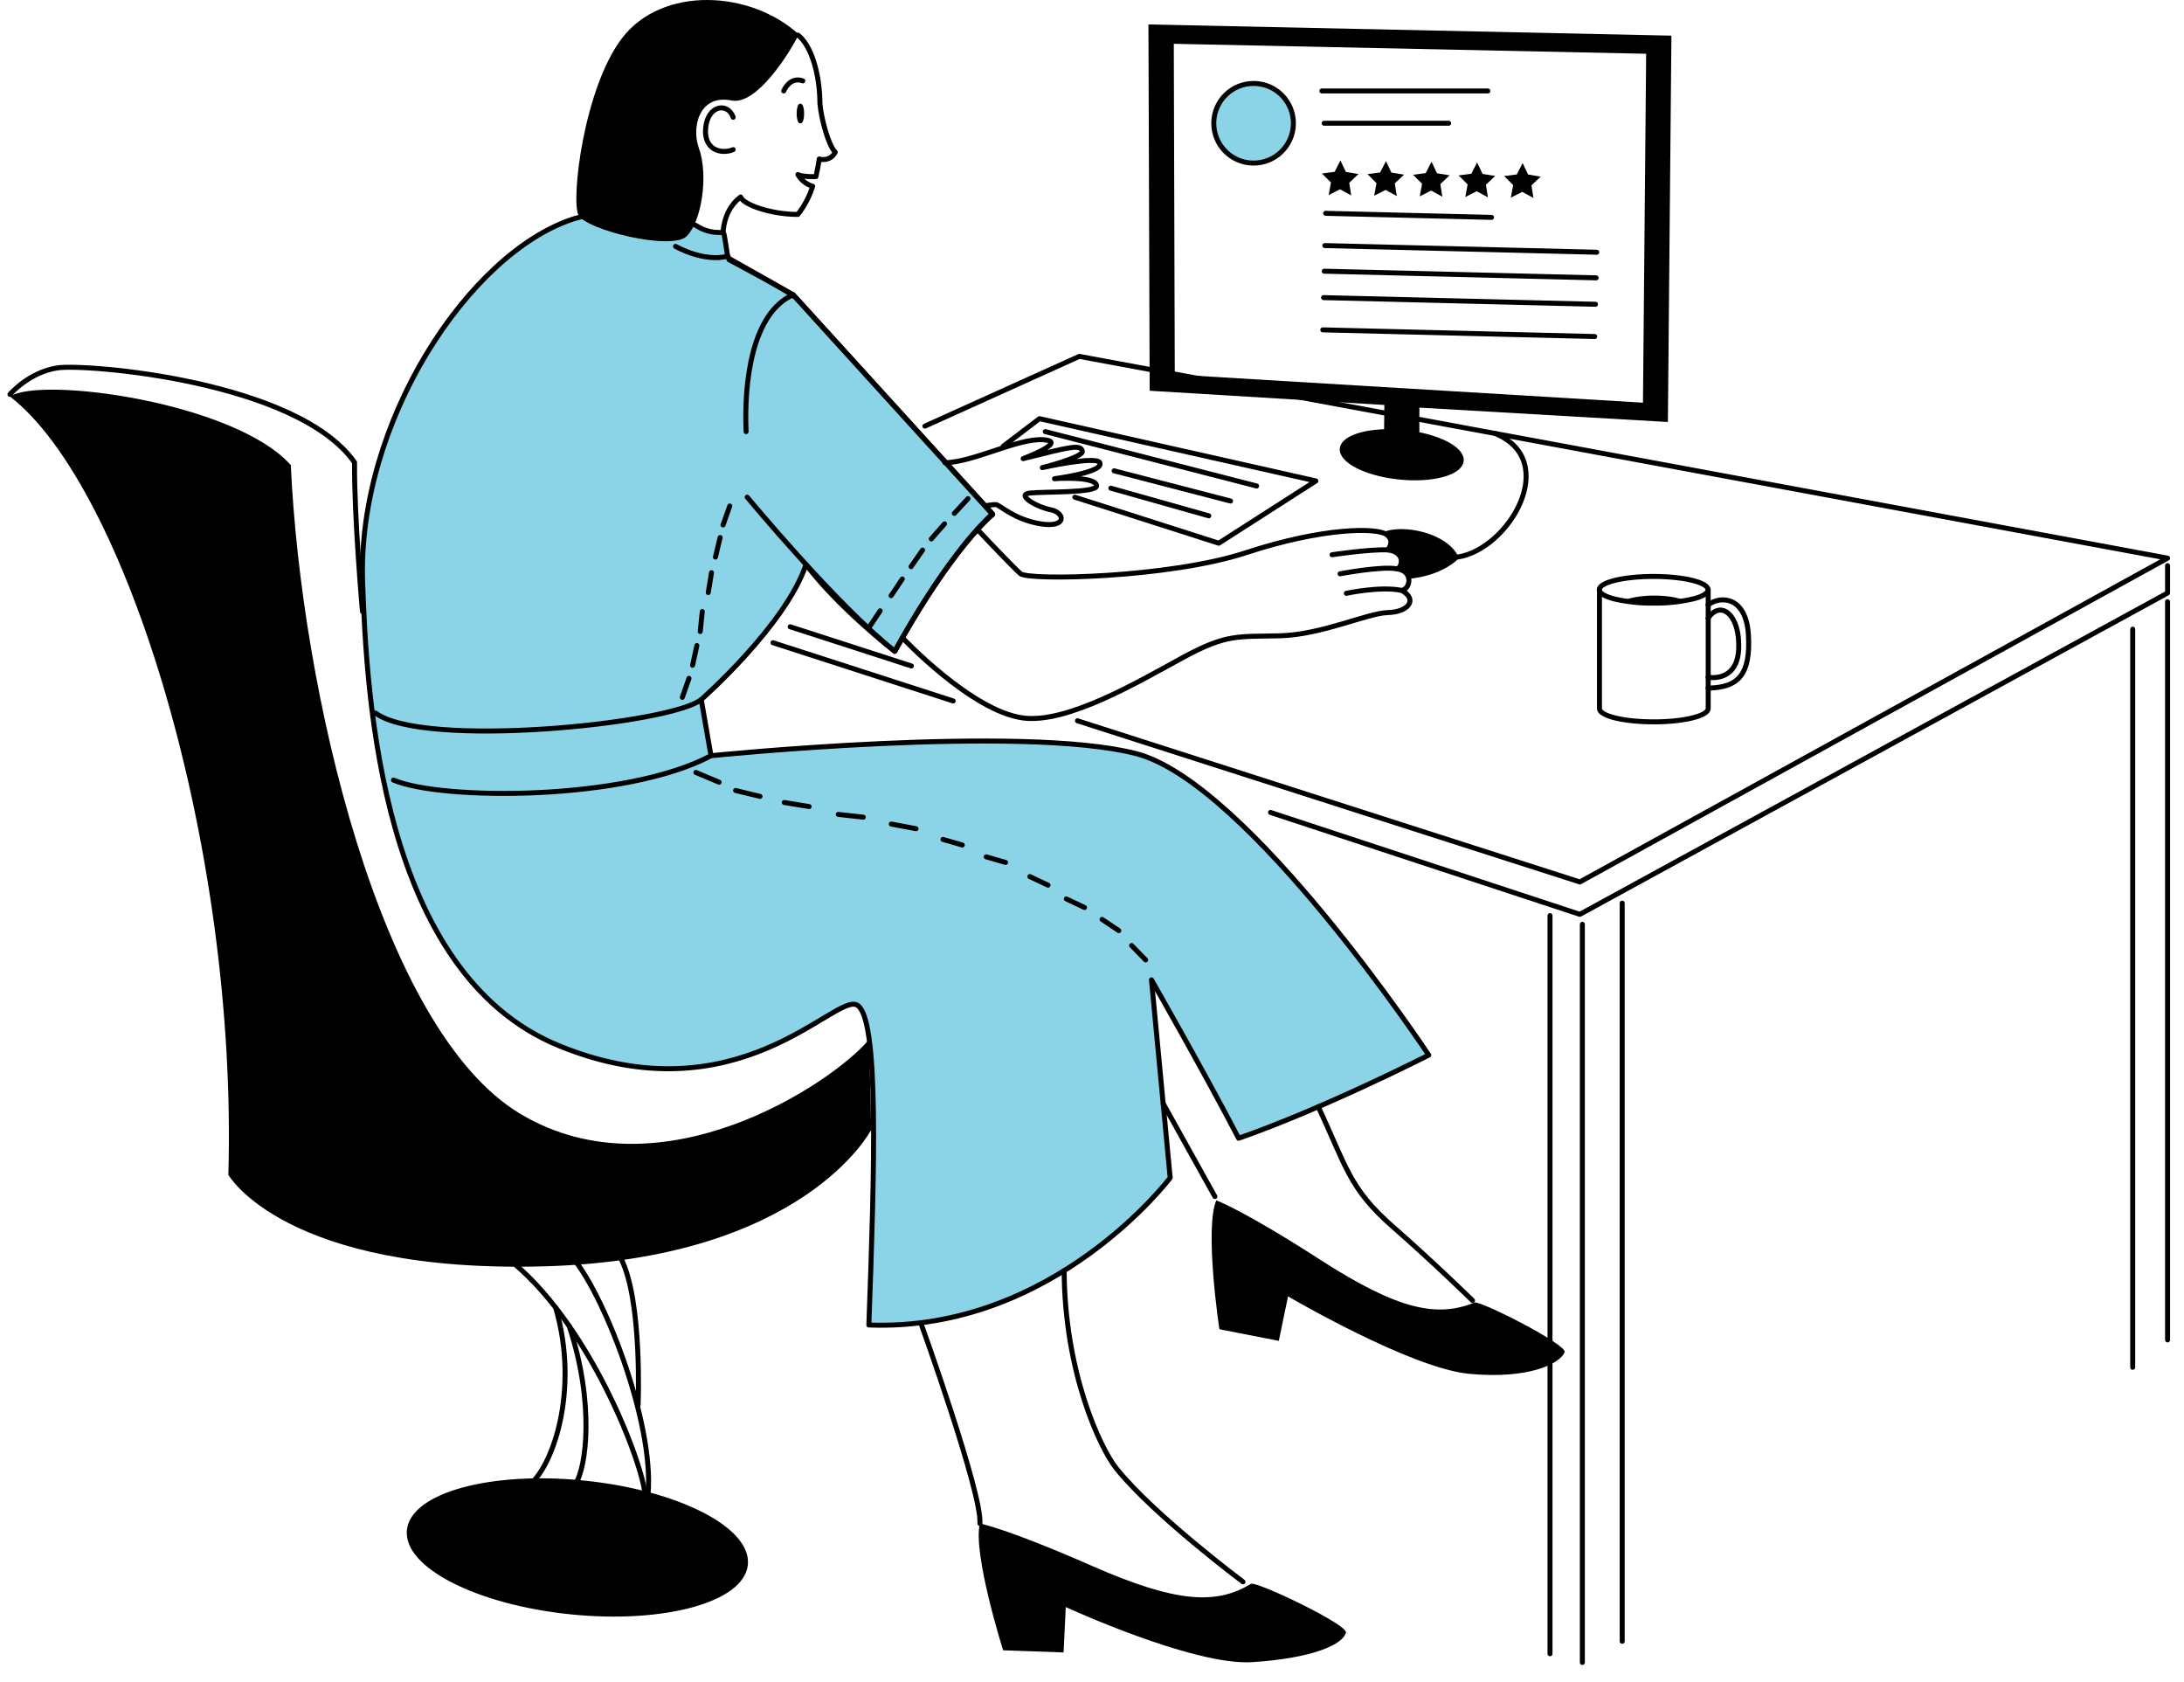 <svg width="113" height="87" viewBox="0 0 113 87" fill="none" xmlns="http://www.w3.org/2000/svg">
<path d="M55.748 37.286L81.742 45.624L112.151 28.873L55.842 18.436L47.853 22.044" stroke="black" stroke-width="0.258" stroke-linecap="round" stroke-linejoin="round"/>
<path d="M51.908 23.081L53.782 21.658L68.084 24.879L63.059 28.1L55.613 25.72" stroke="black" stroke-width="0.258" stroke-linecap="round" stroke-linejoin="round"/>
<path d="M57.475 25.254L62.542 26.683" stroke="black" stroke-width="0.258" stroke-linecap="round" stroke-linejoin="round"/>
<path d="M57.645 24.356L63.67 25.919" stroke="black" stroke-width="0.258" stroke-linecap="round" stroke-linejoin="round"/>
<path d="M54.084 22.328L65.018 25.141" stroke="black" stroke-width="0.258" stroke-linecap="round" stroke-linejoin="round"/>
<path d="M86.296 21.83L86.479 1.844L59.42 1.264L59.484 20.213L71.626 20.949L71.608 22.81L73.313 22.845L73.319 21.079L86.296 21.83ZM60.783 19.373L60.732 2.266L85.172 2.781L85.007 20.831L60.783 19.373Z" fill="black"/>
<path d="M73.309 21.041V22.817" stroke="black" stroke-width="0.258" stroke-linecap="round" stroke-linejoin="round"/>
<path d="M75.667 23.843C75.735 23.171 74.385 22.482 72.65 22.306C70.916 22.13 69.454 22.532 69.386 23.204C69.317 23.877 70.668 24.565 72.402 24.742C74.137 24.918 75.599 24.516 75.667 23.843Z" fill="black" stroke="black" stroke-width="0.129" stroke-linecap="round" stroke-linejoin="round"/>
<path d="M38.63 80.941C38.821 79.065 35.055 77.146 30.219 76.654C25.383 76.162 21.308 77.283 21.117 79.159C20.926 81.034 24.692 82.954 29.528 83.446C34.364 83.938 38.44 82.816 38.63 80.941Z" fill="black" stroke="black" stroke-width="0.129" stroke-linecap="round" stroke-linejoin="round"/>
<path d="M68.394 4.705H76.981" stroke="black" stroke-width="0.258" stroke-linecap="round" stroke-linejoin="round"/>
<path d="M68.512 6.375H74.952" stroke="black" stroke-width="0.258" stroke-linecap="round" stroke-linejoin="round"/>
<path d="M68.588 11.035L77.172 11.245" stroke="black" stroke-width="0.258" stroke-linecap="round" stroke-linejoin="round"/>
<path d="M68.547 12.704L82.615 13.048" stroke="black" stroke-width="0.258" stroke-linecap="round" stroke-linejoin="round"/>
<path d="M68.516 14.029L82.584 14.373" stroke="black" stroke-width="0.258" stroke-linecap="round" stroke-linejoin="round"/>
<path d="M68.482 15.396L82.55 15.74" stroke="black" stroke-width="0.258" stroke-linecap="round" stroke-linejoin="round"/>
<path d="M68.441 17.064L82.51 17.408" stroke="black" stroke-width="0.258" stroke-linecap="round" stroke-linejoin="round"/>
<path d="M65.736 42.028L81.741 47.299L112.15 30.677V29.26" stroke="black" stroke-width="0.258" stroke-linecap="round" stroke-linejoin="round"/>
<path d="M81.871 47.815V86" stroke="black" stroke-width="0.258" stroke-linecap="round" stroke-linejoin="round"/>
<path d="M110.346 32.546V70.731" stroke="black" stroke-width="0.258" stroke-linecap="round" stroke-linejoin="round"/>
<path d="M112.15 31.128V69.314" stroke="black" stroke-width="0.258" stroke-linecap="round" stroke-linejoin="round"/>
<path d="M83.932 46.719V84.905" stroke="black" stroke-width="0.258" stroke-linecap="round" stroke-linejoin="round"/>
<path d="M80.197 47.364V85.549" stroke="black" stroke-width="0.258" stroke-linecap="round" stroke-linejoin="round"/>
<path d="M37.932 6.067C37.674 5.294 36.643 5.423 36.514 6.582C36.386 7.742 37.288 8 37.932 7.742" stroke="black" stroke-width="0.258" stroke-linecap="round" stroke-linejoin="round"/>
<path d="M41.538 4.183C40.855 3.941 40.549 4.705 40.549 4.705" stroke="black" stroke-width="0.258" stroke-linecap="round" stroke-linejoin="round"/>
<path d="M41.412 6.324C41.483 6.324 41.541 6.123 41.541 5.873C41.541 5.624 41.483 5.422 41.412 5.422C41.341 5.422 41.283 5.624 41.283 5.873C41.283 6.123 41.341 6.324 41.412 6.324Z" fill="black" stroke="black" stroke-width="0.129" stroke-linecap="round" stroke-linejoin="round"/>
<path d="M42.388 8.233C42.346 8.49 42.276 8.887 42.216 9.135C42.178 9.144 41.533 9.155 41.283 9.03C41.45 9.323 41.724 9.54 42.047 9.636C41.881 10.163 41.622 10.656 41.283 11.092C39.865 11.092 38.448 10.577 38.319 10.19C37.288 10.963 37.41 12.342 37.41 12.342C37.41 12.342 36.452 12.415 35.935 11.826" stroke="black" stroke-width="0.258" stroke-linecap="round" stroke-linejoin="round"/>
<path d="M41.283 1.815C41.958 2.321 42.414 3.782 42.423 5.348C42.481 6.101 42.859 7.532 43.216 7.871C42.958 8.386 42.389 8.233 42.389 8.233" stroke="black" stroke-width="0.258" stroke-linecap="round" stroke-linejoin="round"/>
<path d="M41.704 29.203C40.642 32.359 36.283 36.188 36.283 36.188L36.786 39.094C36.786 39.094 52.873 37.455 58.797 38.988C64.609 40.517 73.924 54.58 73.924 54.58C73.924 54.58 68.558 57.319 64.087 58.883C62.263 55.381 59.577 50.687 59.577 50.687L60.545 60.928C60.545 60.928 54.529 68.908 44.954 68.542C45.252 60.424 45.49 52.581 44.335 51.986C43.181 51.39 38.151 57.872 28.929 54.1C19.707 50.329 18.968 36.025 18.762 30.123C18.476 21.885 24.24 13.079 29.689 11.318L30.093 11.207L35.781 11.542L36.084 11.708C36.357 11.878 36.666 11.983 36.986 12.016C37.447 12.037 37.417 12.016 37.452 12.091C37.487 12.165 37.63 13.149 37.63 13.149L37.724 13.438C37.724 13.438 40.912 15.114 41.185 15.41L51.364 26.62C51.364 26.62 49.385 28.152 46.288 33.694C43.06 31.116 41.704 29.203 41.704 29.203Z" fill="#8BD3E6" stroke="black" stroke-width="0.258" stroke-linecap="round" stroke-linejoin="round"/>
<path d="M34.951 12.744C34.951 12.744 36.376 13.569 37.634 13.259" stroke="black" stroke-width="0.258" stroke-linecap="round" stroke-linejoin="round"/>
<path d="M37.705 13.362L41.044 15.249L51.352 26.575C48.837 28.903 46.303 33.691 46.303 33.691C43.317 31.343 38.659 25.716 38.659 25.716" stroke="black" stroke-width="0.258" stroke-linecap="round" stroke-linejoin="round"/>
<path d="M41.33 1.78C40.814 2.811 39.139 5.456 37.851 5.198C36.155 4.859 35.779 6.616 36.155 7.646C36.67 9.064 36.304 11.442 35.531 12.216C34.758 12.989 30.313 11.893 29.926 11.12C29.54 10.347 30.193 4.597 32.177 1.983C34.261 -0.752 38.842 -0.502 41.33 1.78Z" fill="black"/>
<path d="M0.516 20.399C0.516 20.399 1.494 19.253 2.974 19.03C4.455 18.808 15.381 19.7 18.344 23.92C18.317 26.687 18.753 31.633 18.753 31.633" stroke="black" stroke-width="0.258" stroke-linecap="round" stroke-linejoin="round"/>
<path d="M0.516 20.511C2.137 19.449 12.168 20.819 15.046 24.06C15.577 35.629 19.63 53.261 26.922 57.62C34.215 61.979 43.087 55.997 44.924 53.818C45.053 55.751 45.069 58.457 45.069 58.457C45.069 58.457 41.621 65.135 28.171 65.507C14.722 65.88 11.815 60.776 11.815 60.776C12.299 43.825 6.542 25.178 0.516 20.511Z" fill="black"/>
<path d="M19.434 36.887C21.89 38.731 34.663 37.473 36.284 36.188" stroke="black" stroke-width="0.258" stroke-linecap="round" stroke-linejoin="round"/>
<path d="M36.787 39.094C32.373 41.442 22.816 41.413 20.357 40.352" stroke="black" stroke-width="0.258" stroke-linecap="round" stroke-linejoin="round"/>
<path d="M41.043 15.249C38.898 16.181 38.491 19.789 38.603 22.328" stroke="black" stroke-width="0.258" stroke-linecap="round" stroke-linejoin="round"/>
<path d="M50.559 27.378C50.559 27.378 52.38 29.311 52.798 29.676C53.217 30.042 60.483 29.901 64.479 28.588C68.474 27.275 71.214 27.299 71.716 27.637C72.219 27.974 71.8 28.447 71.8 28.447C72.75 28.559 72.554 29.37 72.276 29.425C73.113 29.537 73.005 30.431 72.533 30.544C73.37 31.018 72.867 31.661 71.805 31.689C70.743 31.717 68.396 32.835 66.217 32.89C64.038 32.945 63.478 32.779 61.215 34.008C58.952 35.238 55.225 37.455 52.916 37.138C50.254 36.774 46.69 32.99 46.69 32.99" stroke="black" stroke-width="0.258" stroke-linecap="round" stroke-linejoin="round"/>
<path d="M71.8 28.447C70.888 28.401 68.922 28.698 68.922 28.698" stroke="black" stroke-width="0.258" stroke-linecap="round" stroke-linejoin="round"/>
<path d="M72.27 29.425C71.468 29.277 69.336 29.683 69.336 29.683" stroke="black" stroke-width="0.258" stroke-linecap="round" stroke-linejoin="round"/>
<path d="M72.529 30.543C71.429 30.31 69.658 30.692 69.658 30.692" stroke="black" stroke-width="0.258" stroke-linecap="round" stroke-linejoin="round"/>
<path d="M71.523 27.553C72.486 27.079 74.917 27.526 75.491 28.867C74.526 29.845 72.892 29.94 72.892 29.94C72.892 29.94 72.864 29.482 72.29 29.402C72.846 29.029 72.319 28.549 71.843 28.442C72.156 27.804 71.523 27.553 71.523 27.553Z" fill="black"/>
<path d="M77.362 22.426C80.762 23.828 78.084 28.397 75.43 28.815" stroke="black" stroke-width="0.258" stroke-linecap="round" stroke-linejoin="round"/>
<path d="M47.155 34.45L40.883 32.423" stroke="black" stroke-width="0.258" stroke-linecap="round" stroke-linejoin="round"/>
<path d="M49.317 36.261L39.994 33.248" stroke="black" stroke-width="0.258" stroke-linecap="round" stroke-linejoin="round"/>
<path d="M26.529 65.305C30.781 68.827 33.516 76.399 33.377 77.546" stroke="black" stroke-width="0.258" stroke-linecap="round" stroke-linejoin="round"/>
<path d="M29.689 65.138C31.364 67.177 34.02 74.08 33.489 77.657" stroke="black" stroke-width="0.258" stroke-linecap="round" stroke-linejoin="round"/>
<path d="M29.449 68.595C30.779 72.598 30.332 75.952 29.773 76.763" stroke="black" stroke-width="0.258" stroke-linecap="round" stroke-linejoin="round"/>
<path d="M28.749 67.642C30.022 71.984 28.542 76.036 27.312 76.873" stroke="black" stroke-width="0.258" stroke-linecap="round" stroke-linejoin="round"/>
<path d="M32.148 65.138C33.239 67.345 33.016 72.678 33.016 72.678" stroke="black" stroke-width="0.258" stroke-linecap="round" stroke-linejoin="round"/>
<path d="M36.004 39.96L37.206 40.464" stroke="black" stroke-width="0.258" stroke-linecap="round" stroke-linejoin="round"/>
<path d="M38.059 40.892L39.324 41.197" stroke="black" stroke-width="0.258" stroke-linecap="round" stroke-linejoin="round"/>
<path d="M40.578 41.513L41.864 41.723" stroke="black" stroke-width="0.258" stroke-linecap="round" stroke-linejoin="round"/>
<path d="M43.371 42.129L44.666 42.272" stroke="black" stroke-width="0.258" stroke-linecap="round" stroke-linejoin="round"/>
<path d="M46.115 42.628L47.395 42.869" stroke="black" stroke-width="0.258" stroke-linecap="round" stroke-linejoin="round"/>
<path d="M48.789 43.423L49.79 43.712" stroke="black" stroke-width="0.258" stroke-linecap="round" stroke-linejoin="round"/>
<path d="M35.303 36.075L35.647 35.092" stroke="black" stroke-width="0.258" stroke-linecap="round" stroke-linejoin="round"/>
<path d="M35.834 34.413L36.056 33.396" stroke="black" stroke-width="0.258" stroke-linecap="round" stroke-linejoin="round"/>
<path d="M36.23 32.668L36.336 31.632" stroke="black" stroke-width="0.258" stroke-linecap="round" stroke-linejoin="round"/>
<path d="M36.645 30.652L36.813 29.625" stroke="black" stroke-width="0.258" stroke-linecap="round" stroke-linejoin="round"/>
<path d="M37.016 28.818L37.259 27.807" stroke="black" stroke-width="0.258" stroke-linecap="round" stroke-linejoin="round"/>
<path d="M37.41 27.156L37.758 26.175" stroke="black" stroke-width="0.258" stroke-linecap="round" stroke-linejoin="round"/>
<path d="M49.377 26.557L50.084 25.794" stroke="black" stroke-width="0.258" stroke-linecap="round" stroke-linejoin="round"/>
<path d="M48.185 27.88L48.871 27.097" stroke="black" stroke-width="0.258" stroke-linecap="round" stroke-linejoin="round"/>
<path d="M47.139 29.312L47.734 28.457" stroke="black" stroke-width="0.258" stroke-linecap="round" stroke-linejoin="round"/>
<path d="M46.105 30.815L46.685 29.951" stroke="black" stroke-width="0.258" stroke-linecap="round" stroke-linejoin="round"/>
<path d="M44.959 32.463L45.539 31.597" stroke="black" stroke-width="0.258" stroke-linecap="round" stroke-linejoin="round"/>
<path d="M51.027 44.324L52.027 44.613" stroke="black" stroke-width="0.258" stroke-linecap="round" stroke-linejoin="round"/>
<path d="M53.285 45.346L54.226 45.791" stroke="black" stroke-width="0.258" stroke-linecap="round" stroke-linejoin="round"/>
<path d="M55.172 46.5L56.114 46.946" stroke="black" stroke-width="0.258" stroke-linecap="round" stroke-linejoin="round"/>
<path d="M57.022 47.562L57.887 48.141" stroke="black" stroke-width="0.258" stroke-linecap="round" stroke-linejoin="round"/>
<path d="M58.549 48.911L59.276 49.657" stroke="black" stroke-width="0.258" stroke-linecap="round" stroke-linejoin="round"/>
<path d="M55.059 65.733C55.084 70.962 56.899 74.888 57.773 75.979C59.706 78.385 64.313 81.829 64.313 81.829" stroke="black" stroke-width="0.258" stroke-linecap="round" stroke-linejoin="round"/>
<path d="M47.68 68.542C47.68 68.542 50.813 77.247 50.701 78.811" stroke="black" stroke-width="0.258" stroke-linecap="round" stroke-linejoin="round"/>
<path d="M68.205 57.249C69.637 60.303 69.803 61.477 72.038 63.434C74.212 65.336 76.189 67.276 76.189 67.276" stroke="black" stroke-width="0.258" stroke-linecap="round" stroke-linejoin="round"/>
<path d="M60.185 57.092L62.858 61.896" stroke="black" stroke-width="0.258" stroke-linecap="round" stroke-linejoin="round"/>
<path d="M50.699 78.811C50.313 80.349 51.901 85.369 51.901 85.369L55.03 85.481L55.142 83.133C55.142 83.133 61.748 86.179 64.794 85.983C67.84 85.787 69.47 85.099 69.638 84.456C69.746 84.043 65.034 81.792 64.727 81.932C62.966 82.994 60.955 82.963 56.512 81.01C52.069 79.056 50.699 78.811 50.699 78.811Z" fill="black"/>
<path d="M62.932 62.097C62.305 63.553 63.091 68.761 63.091 68.761L66.165 69.363L66.643 67.061C66.643 67.061 72.984 70.784 76.022 71.069C79.061 71.353 80.687 70.564 80.954 69.955C81.125 69.569 76.623 67.287 76.297 67.378C74.392 68.151 72.409 67.809 68.329 65.18C64.248 62.551 62.932 62.097 62.932 62.097Z" fill="black"/>
<path d="M88.377 30.509C88.377 30.685 88.103 30.848 87.653 30.969C86.969 31.133 86.267 31.21 85.563 31.198C84.87 31.21 84.177 31.136 83.502 30.978C83.031 30.849 82.744 30.689 82.744 30.509C82.744 30.122 84.004 29.819 85.557 29.819C87.11 29.819 88.377 30.127 88.377 30.509Z" stroke="black" stroke-width="0.258" stroke-linecap="round" stroke-linejoin="round"/>
<path d="M82.756 30.509V36.652C82.756 37.039 84.016 37.342 85.569 37.342C87.121 37.342 88.382 37.032 88.382 36.652V30.509" stroke="black" stroke-width="0.258" stroke-linecap="round" stroke-linejoin="round"/>
<path d="M88.377 31.98C89.029 31.011 90.035 31.793 89.96 33.564C89.886 35.334 88.377 35.035 88.377 35.035" stroke="black" stroke-width="0.258" stroke-linecap="round" stroke-linejoin="round"/>
<path d="M88.377 31.291C89.029 30.788 90.352 30.862 90.464 32.855C90.576 34.849 89.98 35.575 88.377 35.594" stroke="black" stroke-width="0.258" stroke-linecap="round" stroke-linejoin="round"/>
<path d="M87.232 31.1C86.147 31.34 85.023 31.342 83.938 31.107C84.244 30.93 84.87 30.809 85.591 30.809C86.285 30.809 86.889 30.921 87.209 31.087L87.232 31.1Z" fill="black"/>
<path d="M69.353 8.3L69.637 8.896L70.289 9.001L69.81 9.456L69.912 10.109L69.332 9.792L68.743 10.092L68.864 9.441L68.397 8.974L69.052 8.889L69.353 8.3Z" fill="black"/>
<path d="M71.71 8.333L71.993 8.93L72.645 9.034L72.166 9.489L72.269 10.141L71.688 9.825L71.099 10.126L71.22 9.475L70.754 9.007L71.409 8.922L71.71 8.333Z" fill="black"/>
<path d="M74.067 8.367L74.351 8.963L75.004 9.068L74.523 9.523L74.627 10.175L74.046 9.859L73.457 10.158L73.578 9.508L73.111 9.041L73.766 8.956L74.067 8.367Z" fill="black"/>
<path d="M76.425 8.4L76.708 8.997L77.362 9.101L76.882 9.556L76.984 10.208L76.404 9.892L75.814 10.191L75.935 9.542L75.469 9.074L76.125 8.989L76.425 8.4Z" fill="black"/>
<path d="M78.78 8.434L79.065 9.03L79.717 9.135L79.238 9.59L79.34 10.242L78.76 9.926L78.171 10.225L78.291 9.575L77.824 9.108L78.48 9.023L78.78 8.434Z" fill="black"/>
<path d="M64.892 4.317L64.891 4.317C63.754 4.3 62.818 5.208 62.801 6.345L62.801 6.346C62.783 7.483 63.691 8.419 64.828 8.436L64.83 8.436C65.967 8.453 66.902 7.545 66.92 6.408L66.92 6.407C66.937 5.27 66.029 4.334 64.892 4.317Z" fill="#8BD3E6" stroke="#050505" stroke-width="0.258" stroke-miterlimit="10"/>
<path d="M48.887 23.935C50.336 23.924 52.671 22.653 53.987 22.747C55.302 22.841 52.938 23.725 52.938 23.725C55.398 23.11 55.914 22.971 55.998 23.338C56.072 23.655 53.93 24.19 53.93 24.19C53.93 24.19 56.744 23.562 56.907 23.939C57.12 24.437 54.559 24.763 54.559 24.763C54.559 24.763 56.696 24.609 56.739 25.127C56.77 25.513 53.981 25.423 53.274 25.507C52.567 25.59 53.595 26.215 54.363 26.37C55.104 26.518 55.23 27.314 53.86 27.101C52.491 26.887 51.737 26.132 51.541 26.105C51.349 26.101 51.157 26.126 50.971 26.179" stroke="black" stroke-width="0.258" stroke-linecap="round" stroke-linejoin="round"/>
</svg>
